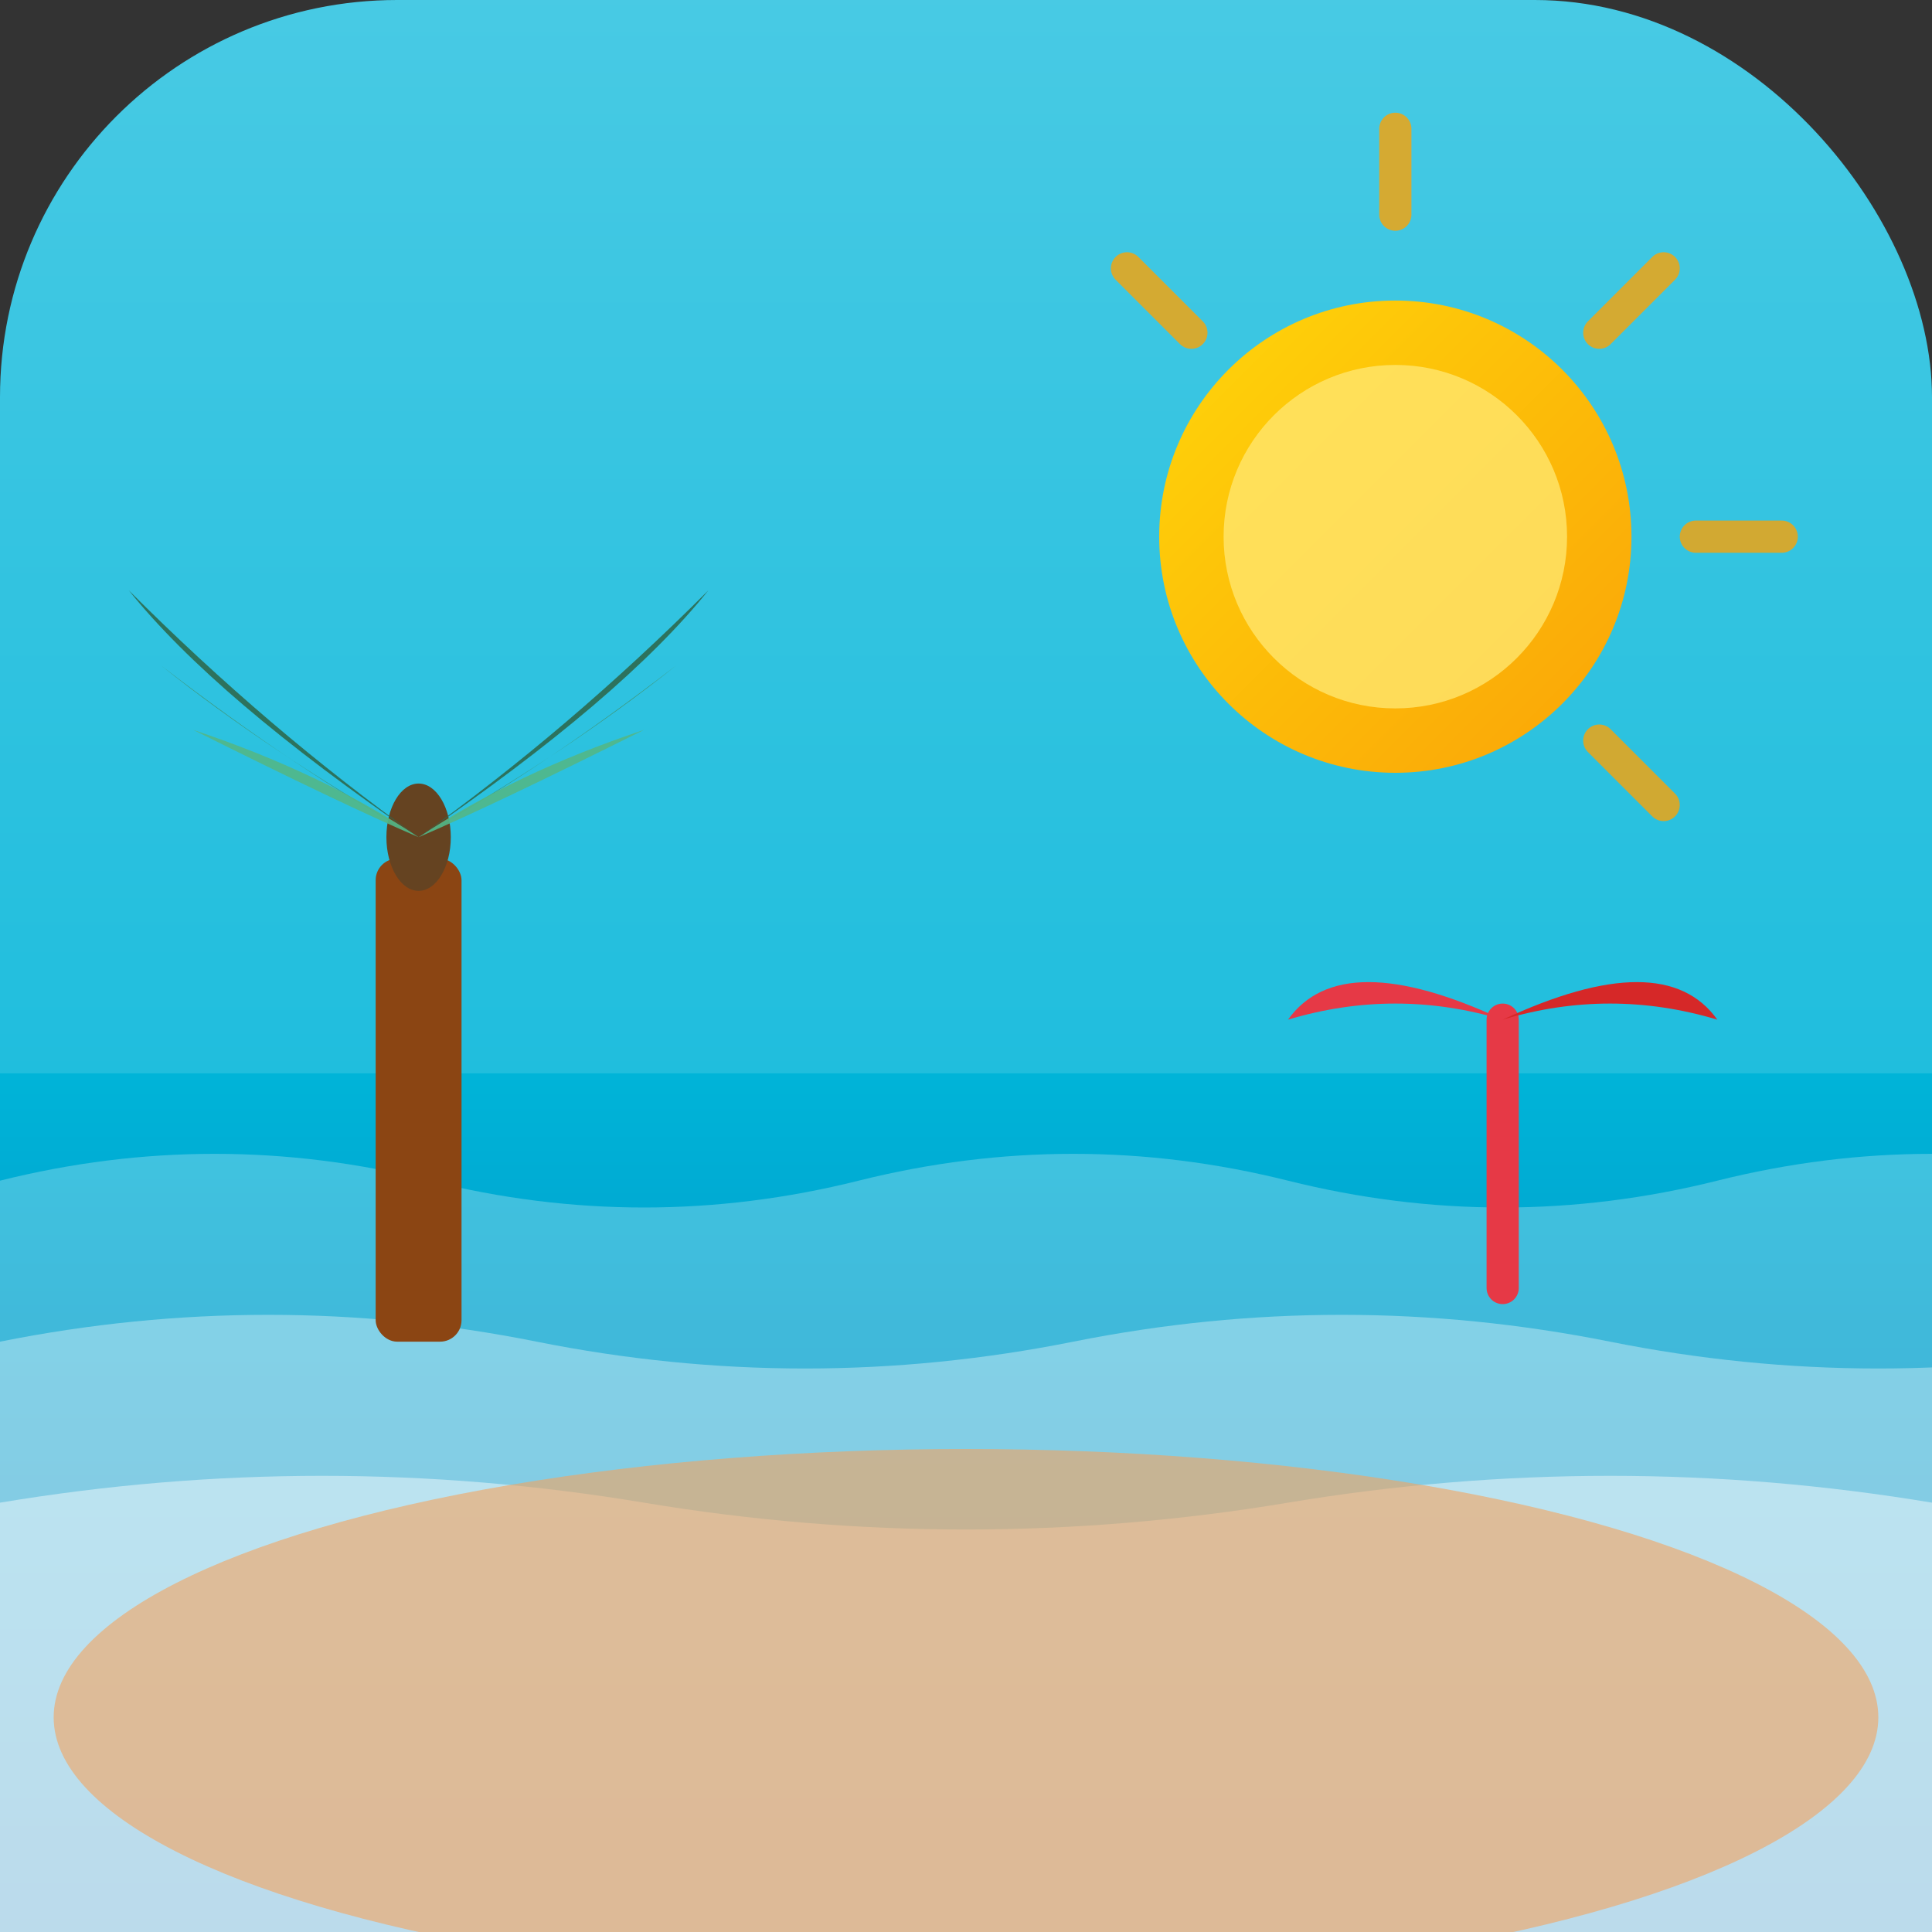 <svg width="180" height="180" viewBox="0 0 180 180" xmlns="http://www.w3.org/2000/svg">
  <rect x="0" y="0" width="180" height="180" fill="#333333" stroke="none"/>
  <defs>
    <linearGradient id="ocean" x1="0%" y1="0%" x2="0%" y2="100%">
      <stop offset="0%" style="stop-color:#00b4d8;stop-opacity:1" />
      <stop offset="100%" style="stop-color:#0077b6;stop-opacity:1" />
    </linearGradient>
    <linearGradient id="sun" x1="0%" y1="0%" x2="100%" y2="100%">
      <stop offset="0%" style="stop-color:#ffd60a;stop-opacity:1" />
      <stop offset="100%" style="stop-color:#faa307;stop-opacity:1" />
    </linearGradient>
    <linearGradient id="sky" x1="0%" y1="0%" x2="0%" y2="100%">
      <stop offset="0%" style="stop-color:#48cae4;stop-opacity:1" />
      <stop offset="100%" style="stop-color:#00b4d8;stop-opacity:1" />
    </linearGradient>
  </defs>
  
  <!-- Fondo con borde redondeado -->
  <rect width="180" height="180" rx="37" fill="url(#sky)"/>
  
  <!-- Sol -->
  <circle cx="130" cy="50" r="22" fill="url(#sun)"/>
  <circle cx="130" cy="50" r="16" fill="#ffe66d" opacity="0.8"/>
  
  <!-- Rayos de sol -->
  <line x1="130" y1="20" x2="130" y2="12" stroke="#faa307" stroke-width="3" stroke-linecap="round" opacity="0.8"/>
  <line x1="158" y1="50" x2="166" y2="50" stroke="#faa307" stroke-width="3" stroke-linecap="round" opacity="0.8"/>
  <line x1="149" y1="31" x2="155" y2="25" stroke="#faa307" stroke-width="3" stroke-linecap="round" opacity="0.8"/>
  <line x1="149" y1="69" x2="155" y2="75" stroke="#faa307" stroke-width="3" stroke-linecap="round" opacity="0.8"/>
  <line x1="111" y1="31" x2="105" y2="25" stroke="#faa307" stroke-width="3" stroke-linecap="round" opacity="0.8"/>
  
  <!-- Océano con olas -->
  <rect x="0" y="100" width="180" height="80" fill="url(#ocean)" rx="0"/>
  
  <!-- Olas estilizadas -->
  <path d="M 0 110 Q 20 105, 40 110 T 80 110 T 120 110 T 160 110 T 200 110 L 200 180 L 0 180 Z" 
        fill="#ffffff" opacity="0.25"/>
  <path d="M 0 125 Q 25 120, 50 125 T 100 125 T 150 125 T 200 125 L 200 180 L 0 180 Z" 
        fill="#ffffff" opacity="0.35"/>
  <path d="M 0 140 Q 30 135, 60 140 T 120 140 T 180 140 T 240 140 L 240 180 L 0 180 Z" 
        fill="#ffffff" opacity="0.45"/>
  
  <!-- Palmera -->
  <rect x="35" y="80" width="8" height="45" rx="2" fill="#8b4513"/>
  <ellipse cx="39" cy="78" rx="3" ry="5" fill="#654321"/>
  
  <!-- Hojas de palmera -->
  <path d="M 39 78 Q 20 65, 12 55 Q 25 68, 39 78" fill="#2d6a4f" opacity="0.9"/>
  <path d="M 39 78 Q 58 65, 66 55 Q 53 68, 39 78" fill="#2d6a4f" opacity="0.9"/>
  <path d="M 39 78 Q 25 70, 15 62 Q 28 72, 39 78" fill="#40916c" opacity="0.9"/>
  <path d="M 39 78 Q 53 70, 63 62 Q 50 72, 39 78" fill="#40916c" opacity="0.9"/>
  <path d="M 39 78 Q 30 72, 18 68 Q 32 75, 39 78" fill="#52b788" opacity="0.9"/>
  <path d="M 39 78 Q 48 72, 60 68 Q 46 75, 39 78" fill="#52b788" opacity="0.9"/>
  
  <!-- Arena/Playa -->
  <ellipse cx="90" cy="160" rx="85" ry="25" fill="#f4a460" opacity="0.6"/>
  
  <!-- Detalles de sombrilla -->
  <path d="M 140 95 L 140 120" stroke="#e63946" stroke-width="3" stroke-linecap="round"/>
  <path d="M 140 95 Q 125 88, 120 95 Q 130 92, 140 95" fill="#e63946"/>
  <path d="M 140 95 Q 155 88, 160 95 Q 150 92, 140 95" fill="#d62828"/>
</svg>
